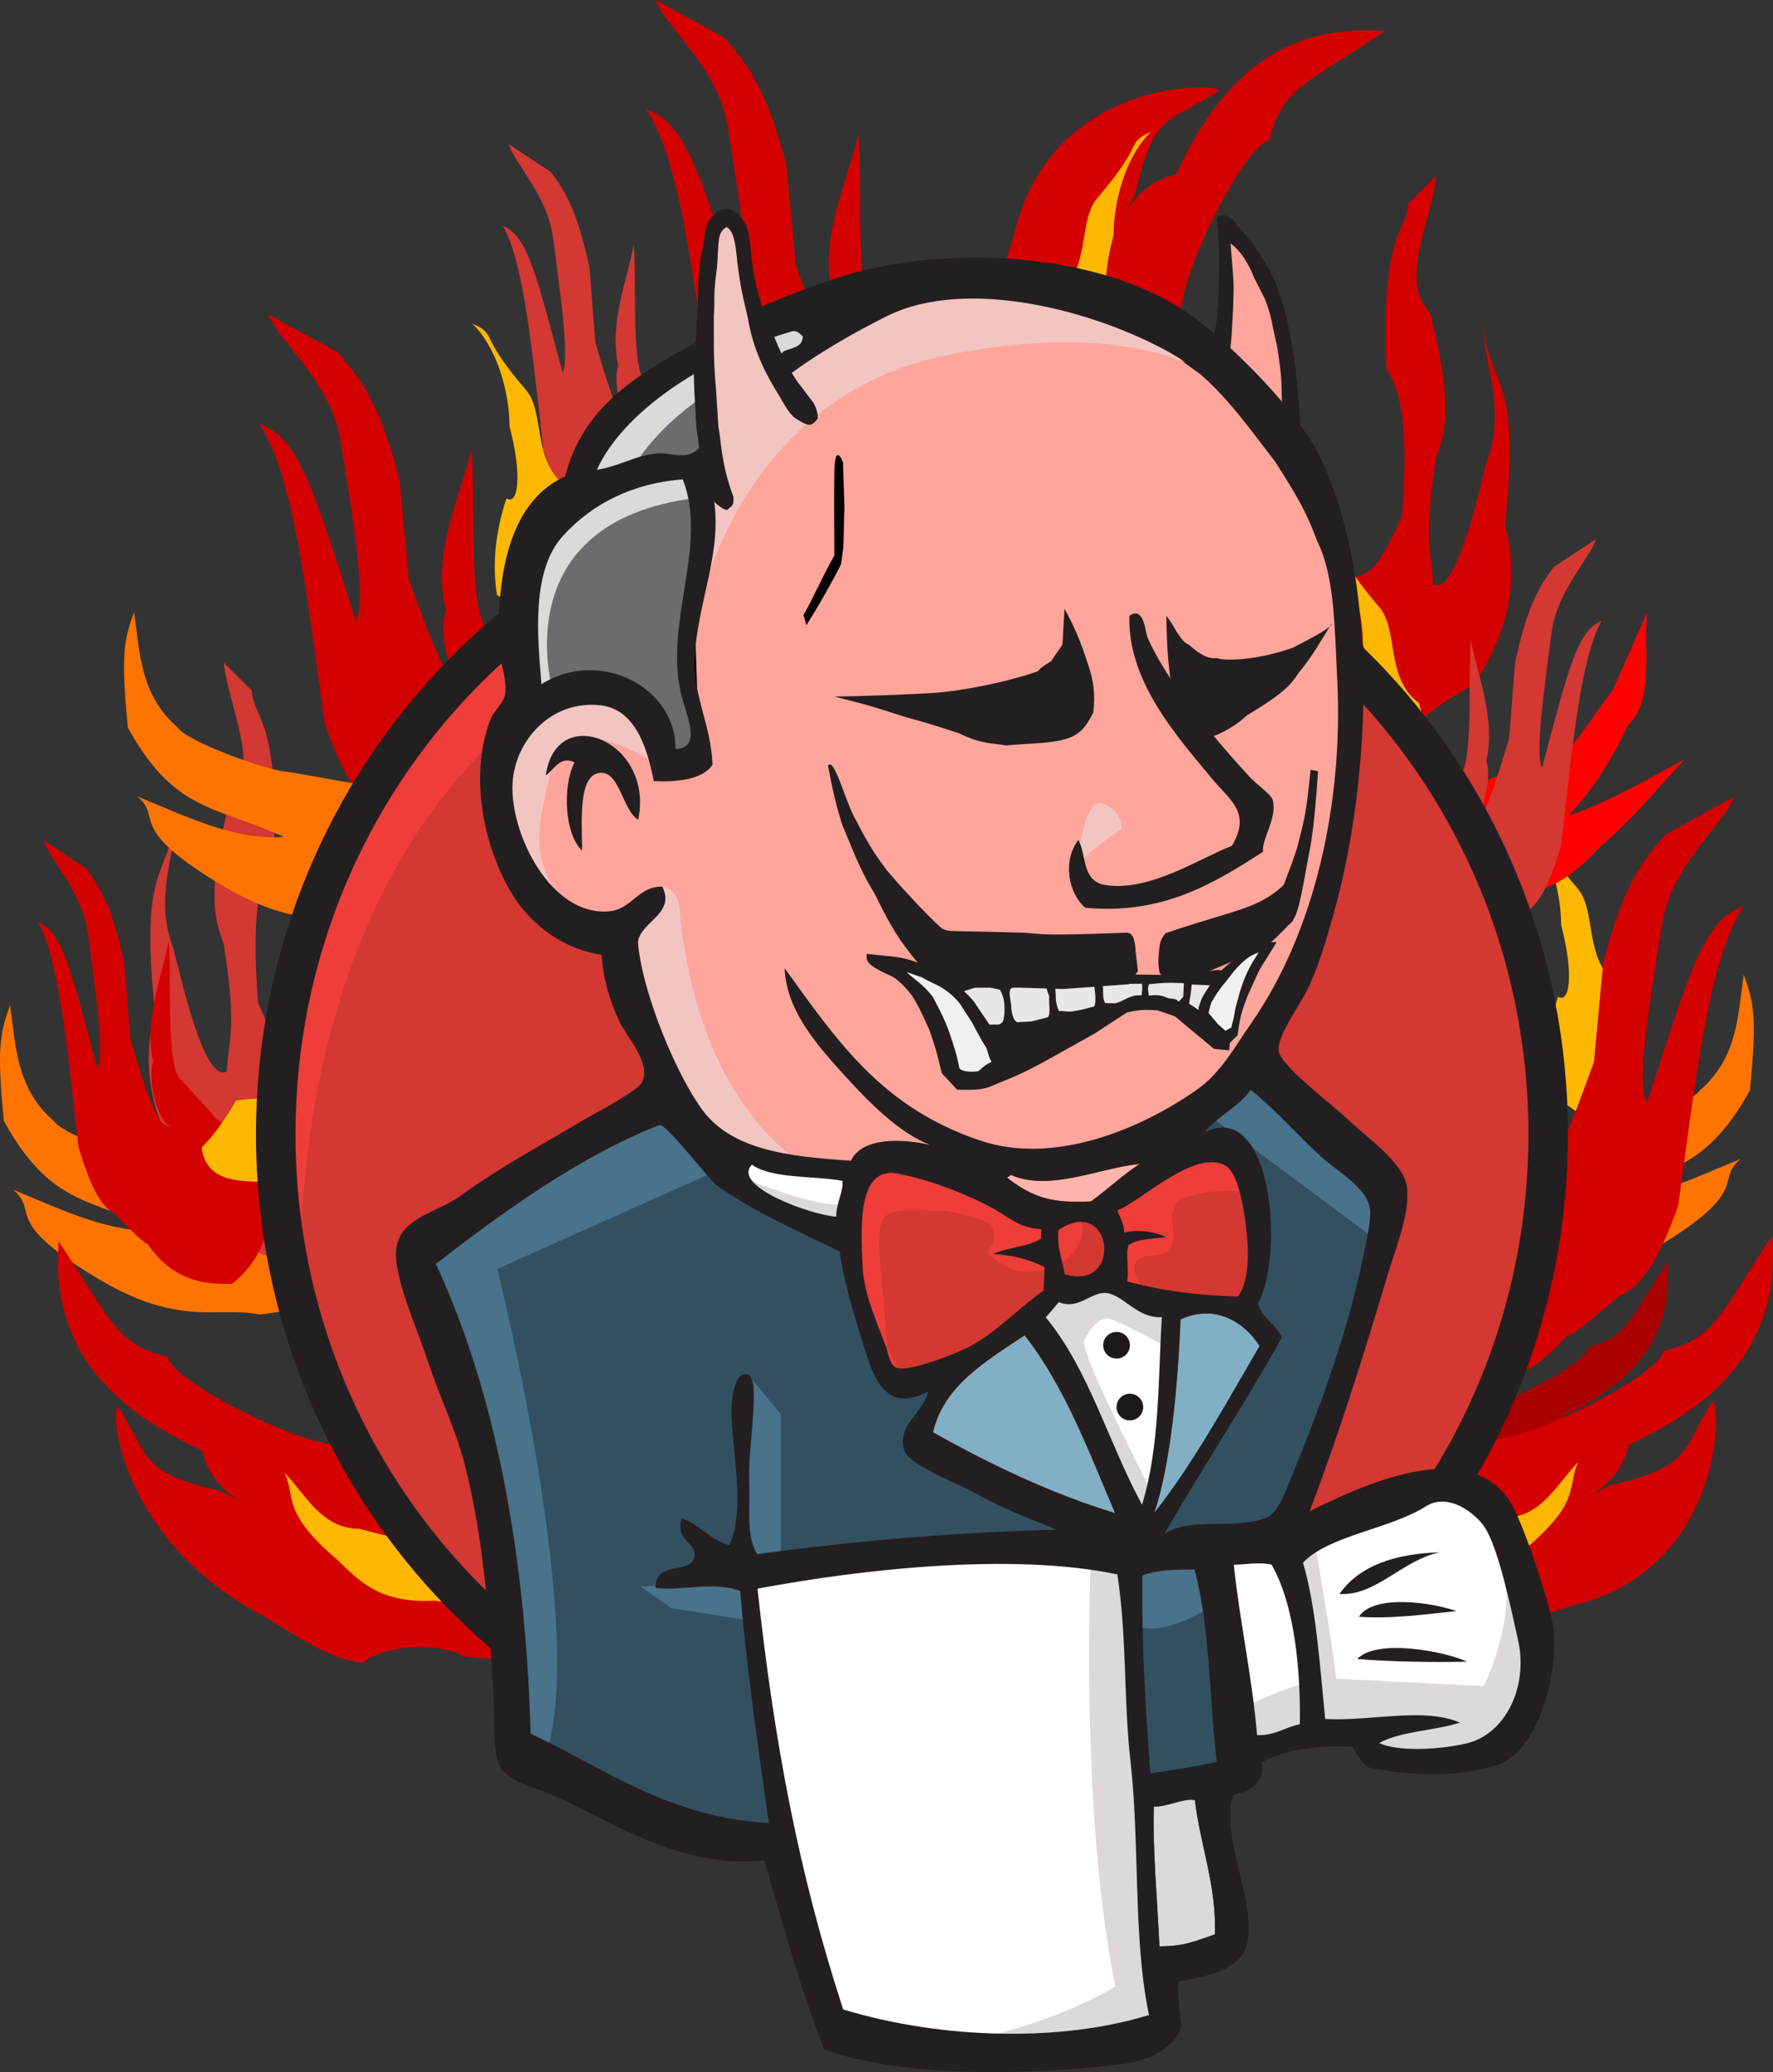 <?xml version="1.0" encoding="UTF-8"?>
<!DOCTYPE svg PUBLIC "-//W3C//DTD SVG 1.1//EN" "https://www.w3.org/Graphics/SVG/1.1/DTD/svg11.dt">
<svg version="1.1" xmlns="http://www.w3.org/2000/svg" xmlns:xlink="http://www.w3.org/1999/xlink" x="0" y="0" width="304.793" height="356.129" viewBox="0, 0, 304.793, 356.129">
  <rect x="0" y="0" width="304.793" height="356.129" fill="#333333" stroke="none"/>
  <g id="fire">
    <path d="M267.834,171.3 C269.804,172.558 270.625,167.558 268.371,158.959 C268.343,152.538 265.937,145.021 261.932,141.252 C266.444,143.302 262.678,142.745 271.054,152.52 C274.597,156.379 272.142,164.944 278.029,169.154 C280.618,179.425 280.375,181.2 280.175,183.104 C280.063,188.073 279.969,193.055 274.273,193.836 C272.305,191.868 269.623,189.901 266.224,187.933 C265.421,183.059 265.778,177.604 267.834,171.3 z" fill="#FFB801" id="path4141-5-0"/>
    <path d="M220.348,224.939 L210.69,209.379 L220.885,198.648 L234.835,195.965 L250.396,198.111 C251.016,199.351 269.996,195.366 274.005,194.892 C277.631,194.463 290.668,189.749 292.248,187.38 C298.728,181.756 298.754,174.519 299.76,167.527 C301.642,172.569 301.977,175.332 300.833,187.38 C292.784,201.867 286.115,200.679 274.005,206.16 C282.411,206.818 290.817,202.632 299.223,199.184 C294.591,203.11 301.544,204.463 284.199,214.745 C270.412,222.809 264.035,219.17 256.835,220.647 C239.295,218.39 238.93,213.987 231.616,210.452 L225.714,218.501 L233.762,228.159 z" fill="#FF7401" id="path4119"/>
    <path d="M278.297,222.793 C273.046,227.329 270.135,229.525 269.176,229.769 C262.171,237.997 253.987,239.156 245.567,238.89 C234.316,231.378 236.309,223.866 232.689,216.354 C237.731,211.526 230.13,211.966 250.396,200.794 C252.909,197.687 250.396,200.794 259.517,192.209 C264.307,189.759 262.352,168.912 263.273,160.015 C264.905,167.717 270.338,178.124 267.566,187.917 C269.593,192.159 265.489,204.358 261.664,202.404 C265.789,204.229 268.448,197.895 274.005,182.551 L275.614,165.381 C279.191,151.497 282.768,147.501 286.346,143.382 L298.15,136.943 C296.544,141.419 287.379,148.667 285.809,158.406 C283.477,172.613 281.258,186.52 283.126,189.526 C290.503,166.835 292.884,158.051 299.76,155.723 C293.876,164.392 291.598,184.727 288.492,207.233 C284.709,218.034 281.428,221.513 278.297,222.793 z" fill="#D40000" id="path4121"/>
    <path d="M236.418,269.246 C241.441,270.427 248.783,270.034 248.783,270.034 C248.783,270.034 248.452,267.271 262.694,263.342 C280.383,258.462 280.412,238.628 279.31,237.754 C275.318,243.765 277.088,245.949 266.558,248.383 L261.535,251.139 L261.535,251.139 C265.353,249.314 268.07,247.135 268.877,243.266 C280.301,237.92 287.696,230.235 286.652,216.891 C280.212,226.692 279.568,229.965 273.127,231.456 C272.645,234.897 252.486,244.805 250.715,242.085 C249.282,239.884 227.916,246.021 224.439,246.415 C220.961,246.808 216.324,255.862 216.324,255.862 L219.029,264.129 z" fill="#AA0000" id="path4117-5"/>
    <path d="M234.903,283.736 C241.879,285.346 252.073,284.809 252.073,284.809 C252.073,284.809 251.614,281.043 271.39,275.688 C295.952,269.036 295.992,242.001 294.462,240.811 C288.918,249.004 291.377,251.981 276.755,255.298 L269.78,259.054 L269.78,259.054 C275.082,256.567 278.855,253.598 279.975,248.323 C295.839,241.037 306.107,230.561 304.657,212.373 C295.714,225.732 294.82,230.193 285.877,232.226 C285.207,236.916 257.216,250.421 254.756,246.713 C252.767,243.714 223.099,252.079 218.27,252.615 C213.441,253.152 207.002,265.493 207.002,265.493 L210.758,276.761 z" fill="#D50000" id="path4117"/>
    <path d="M243.42,263.036 C242.162,265.006 249.845,263.144 258.444,260.889 C264.865,260.862 267.553,255.236 271.322,251.231 C269.272,255.744 271.976,257.879 262.2,266.255 C258.433,269.913 254.897,273.744 245.567,273.23 L231.616,275.377 L220.348,268.401 L226.787,261.426 z" fill="#FFB801" id="path4141"/>
    <path d="M221.421,152.503 L227.324,136.406 L240.738,131.577 L248.786,136.943 L261.664,131.577 C266.378,136.677 273.79,122.561 277.224,118.7 L283.126,105.286 C282.534,112.045 284.357,120.415 279.907,124.602 C275.591,133.459 272.627,136.91 269.712,140.162 C276.33,137.945 282.947,134.086 289.565,130.504 C284.736,135.835 279.907,141.547 275.078,145.528 C266.216,155.397 260.229,153.771 254.152,152.503 L235.372,156.259 L222.494,155.186" fill="#FF0101" id="path4143"/>
    <path d="M215.798,132.645 L214.725,116.548 L223.847,108.5 L231.359,99.915 C234.134,97.934 235.622,101.104 241.017,88.647 C241.786,78.022 241.814,68.387 238.334,63.428 C237.291,39.7 241.794,39.966 242.09,34.99 L246.919,30.161 C245.959,38.272 240.437,48.207 245.846,53.77 C249.788,69.166 248.609,74.319 246.919,78.452 C244.568,93.389 246.113,94.688 246.383,100.451 C249.423,101.933 252.464,92.24 255.504,79.525 C258.991,70.434 255.302,63.734 254.968,55.916 C256.244,67.275 261.505,64.02 258.724,90.256 C261.167,99.378 259.5,108.5 253.358,117.621 C237.789,126.405 245.106,126.865 243.7,130.499 L223.31,138.547 z" fill="#D40000" id="path4145"/>
    <path d="M262.104,156.841 C258.869,160.231 257.076,161.873 256.485,162.055 C252.17,168.205 247.129,169.072 241.942,168.873 C235.011,163.258 236.239,157.643 234.009,152.028 C237.115,148.42 232.433,148.748 244.916,140.398 C246.465,138.075 244.916,140.398 250.535,133.981 C253.486,132.149 252.281,116.568 252.849,109.918 C253.854,115.674 257.201,123.453 255.493,130.772 C256.742,133.943 254.214,143.062 251.857,141.601 C254.399,142.965 256.037,138.231 259.459,126.762 L260.451,113.928 C262.654,103.551 264.858,100.564 267.061,97.485 L274.333,92.672 C273.344,96.017 267.698,101.435 266.731,108.714 C265.294,119.334 263.927,129.728 265.078,131.976 C269.622,115.015 271.089,108.449 275.325,106.709 C271.7,113.189 270.297,128.388 268.384,145.21 C266.054,153.284 264.032,155.884 262.104,156.841 z" fill="#D33833" id="path4121-0"/>
    <path d="M233.766,122.992 C235.736,124.25 236.557,119.25 234.302,110.651 C234.275,104.231 231.868,96.713 227.863,92.945 C232.376,94.994 228.61,94.437 236.985,104.213 C240.529,108.071 238.074,116.637 243.96,120.846 C246.549,131.117 246.306,132.892 246.107,134.797 C245.995,139.765 245.901,144.748 240.204,145.528 C238.237,143.561 235.554,141.593 232.156,139.626 C231.352,134.751 231.71,129.296 233.766,122.992 z" fill="#FFB801" id="path4141-5"/>
    <path d="M66.002,139.897 C71.253,144.433 74.165,146.629 75.124,146.873 C82.129,155.101 90.312,156.261 98.733,155.994 C109.984,148.482 107.99,140.971 111.61,133.459 C106.569,128.63 114.169,129.07 93.904,117.898 C91.39,114.791 93.904,117.898 84.782,109.313 C79.992,106.863 81.948,86.016 81.026,77.119 C79.394,84.821 73.962,95.228 76.734,105.021 C74.707,109.263 78.81,121.462 82.636,119.508 C78.51,121.333 75.851,114.999 70.295,99.655 L68.685,82.485 C65.108,68.602 61.531,64.606 57.954,60.486 L46.15,54.047 C47.756,58.523 56.92,65.771 58.491,75.51 C60.823,89.717 63.042,103.624 61.173,106.63 C53.797,83.939 51.416,75.155 44.54,72.827 C50.424,81.496 52.702,101.831 55.808,124.337 C59.59,135.138 62.871,138.617 66.002,139.897 z" fill="#D40000" id="path4121-4"/>
    <path d="M81.145,230.234 C88.914,225.957 90.052,220.354 90.803,214.674 C88.979,210.834 90.388,206.456 80.608,203.943 C75.958,200.757 71.308,201.892 66.657,201.26 L51.097,203.406 C50.477,204.646 31.497,200.66 27.488,200.187 C23.862,199.758 10.825,195.044 9.245,192.675 C2.765,187.051 2.739,179.814 1.733,172.822 C-0.149,177.864 -0.484,180.627 0.66,192.675 C8.708,207.162 15.378,205.973 27.488,211.455 C19.082,212.112 10.676,207.927 2.27,204.479 C6.902,208.405 -0.051,209.758 17.293,220.04 C31.081,228.104 37.458,224.465 44.658,225.942 C62.198,223.685 62.562,219.282 69.877,215.747 C75.773,217.644 77.021,220.471 75.779,223.795 L67.73,233.454 z" fill="#FF7401" id="path4119-0"/>
    <path d="M79.836,284.723 C72.861,281.035 62.666,284.452 62.666,285.797 C56.401,285.315 51.181,281.111 43.35,276.675 C21.21,264.131 18.748,242.988 20.278,241.798 C25.821,249.991 23.363,252.968 37.984,256.286 L44.96,260.041 L44.96,260.041 C39.658,257.555 35.885,254.585 34.765,249.31 C18.901,242.024 8.633,231.548 10.083,213.36 C19.026,226.719 19.92,231.18 28.863,233.213 C29.533,237.903 57.524,251.409 59.983,247.701 C61.973,244.701 91.641,253.066 96.47,253.603 C101.299,254.139 107.738,266.48 107.738,266.48 L103.982,277.748 C95.933,286.755 87.885,285.428 79.836,284.723 z" fill="#D50000" id="path4117-1"/>
    <path d="M69.577,216.354 L70.65,200.258 L61.528,192.209 L54.017,183.624 C51.241,181.644 49.753,184.814 44.358,172.356 C43.589,161.732 43.562,152.097 47.041,147.138 C48.085,123.409 43.581,123.675 43.285,118.7 L38.456,113.871 C39.416,121.981 44.938,131.916 39.529,137.479 C35.587,152.875 36.767,158.029 38.456,162.161 C40.808,177.099 39.262,178.397 38.993,184.161 C35.952,185.642 32.912,175.949 29.871,163.235 C26.384,154.143 30.073,147.443 30.408,139.626 C29.132,150.985 23.87,147.73 26.652,173.966 C24.209,183.087 25.876,192.209 32.017,201.331 C47.587,210.114 40.269,210.575 41.676,214.208 L62.065,222.257 z" fill="#D33833" id="path4145-8"/>
    <path d="M132.521,85.85 C137.771,90.386 140.683,92.582 141.642,92.826 C148.647,101.054 156.83,102.214 165.251,101.947 C176.502,94.435 174.509,86.923 178.128,79.412 C173.087,74.583 180.687,75.023 160.422,63.851 C157.908,60.744 160.422,63.851 151.3,55.266 C146.511,52.816 148.466,31.969 147.544,23.072 C145.912,30.774 140.48,41.181 143.252,50.974 C141.225,55.216 145.328,67.415 149.154,65.461 C145.028,67.286 142.369,60.952 136.813,45.608 L135.203,28.438 C131.626,14.554 128.049,10.558 124.472,6.439 L112.668,-0 C114.274,4.476 123.439,11.724 125.009,21.463 C127.341,35.67 129.56,49.577 127.691,52.583 C120.315,29.892 117.934,21.108 111.058,18.78 C116.942,27.449 119.22,47.784 122.326,70.29 C126.108,81.091 129.39,84.57 132.521,85.85 z" fill="#D40000" id="path4121-5"/>
    <path d="M166.729,75.09 C165.119,68.114 165.656,57.92 165.656,57.92 C165.656,57.92 169.422,58.379 174.778,38.603 C181.429,14.041 208.464,14.001 209.654,15.531 C201.462,21.075 198.484,18.616 195.167,33.238 L191.411,40.213 L191.411,40.213 C193.898,34.911 196.868,31.138 202.142,30.018 C209.428,14.154 219.904,3.887 238.092,5.336 C224.734,14.279 220.272,15.173 218.239,24.116 C213.549,24.786 200.044,52.777 203.752,55.237 C206.752,57.226 198.386,86.894 197.85,91.723 C197.313,96.552 184.972,102.991 184.972,102.991 L173.704,99.235 z" fill="#D50000" id="path4117-0"/>
    <path d="M191.968,52.702 C189.998,53.96 189.177,48.96 191.431,40.361 C191.459,33.941 193.865,26.424 197.87,22.655 C193.357,24.704 197.124,24.147 188.748,33.923 C185.204,37.781 187.66,46.347 181.773,50.556 C179.184,60.827 179.427,62.602 179.627,64.507 C179.739,69.476 179.833,74.458 185.529,75.238 C187.496,73.271 190.179,71.303 193.577,69.336 C194.381,64.461 194.024,59.007 191.968,52.702 z" fill="#FFB801" id="path4141-5-13"/>
    <path d="M102.464,162.625 L112.122,147.065 L101.928,136.334 L87.977,133.651 L72.416,135.797 C71.796,137.037 52.816,133.051 48.808,132.578 C45.181,132.149 32.144,127.435 30.564,125.066 C24.084,119.442 24.059,112.205 23.053,105.213 C21.17,110.255 20.835,113.018 21.979,125.066 C30.028,139.553 36.698,138.364 48.808,143.846 C40.401,144.503 31.995,140.318 23.589,136.87 C28.221,140.796 21.268,142.149 38.613,152.431 C52.4,160.495 58.777,156.856 65.978,158.333 C83.517,156.076 83.882,151.673 91.196,148.138 L97.098,156.187 L89.05,165.845 z" fill="#FF7401" id="path4119-9"/>
    <path d="M19.748,208.607 C22.983,211.997 24.776,213.638 25.367,213.821 C29.682,219.971 34.723,220.838 39.91,220.639 C46.841,215.024 45.613,209.409 47.843,203.794 C44.737,200.185 49.419,200.514 36.935,192.164 C35.387,189.841 36.935,192.164 31.317,185.747 C28.366,183.915 29.571,168.333 29.003,161.683 C27.998,167.44 24.651,175.219 26.359,182.538 C25.11,185.709 27.638,194.827 29.994,193.367 C27.453,194.731 25.815,189.997 22.392,178.528 L21.401,165.694 C19.197,155.317 16.994,152.33 14.79,149.251 L7.519,144.438 C8.508,147.783 14.154,153.201 15.121,160.48 C16.557,171.1 17.924,181.494 16.774,183.741 C12.23,166.781 10.763,160.215 6.527,158.475 C10.152,164.955 11.555,180.154 13.468,196.976 C15.798,205.049 17.82,207.65 19.748,208.607 z" fill="#D40000" id="path4121-0-0"/>
    <path d="M57.206,190.797 C55.948,192.767 60.948,193.588 69.547,191.333 C75.967,191.306 83.485,188.9 87.253,184.895 C85.204,189.407 85.761,185.641 75.986,194.016 C72.127,197.56 63.561,195.105 59.352,200.992 C49.081,203.581 47.306,203.338 45.401,203.138 C40.433,203.026 35.45,202.932 34.67,197.236 C36.637,195.268 38.605,192.585 40.572,189.187 C45.447,188.384 50.902,188.741 57.206,190.797 z" fill="#FFB801" id="path4141-5-1"/>
    <path d="M99.696,88.953 C102.931,92.343 104.724,93.985 105.315,94.167 C109.63,100.317 114.671,101.184 119.858,100.985 C126.789,95.37 125.561,89.755 127.791,84.14 C124.685,80.532 129.367,80.86 116.884,72.51 C115.335,70.188 116.884,72.51 111.265,66.093 C108.314,64.261 109.519,48.68 108.951,42.03 C107.946,47.786 104.599,55.565 106.307,62.884 C105.058,66.055 107.586,75.174 109.943,73.713 C107.401,75.077 105.763,70.343 102.341,58.874 L101.349,46.04 C99.145,35.663 96.942,32.676 94.738,29.597 L87.467,24.784 C88.456,28.13 94.102,33.547 95.069,40.826 C96.506,51.446 97.873,61.84 96.722,64.088 C92.178,47.127 90.711,40.561 86.475,38.821 C90.1,45.301 91.503,60.5 93.416,77.323 C95.746,85.396 97.768,87.996 99.696,88.953 z" fill="#D33833" id="path4121-0-01"/>
    <path d="M87.062,85.65 C89.032,86.908 89.853,81.908 87.599,73.309 C87.571,66.889 85.165,59.371 81.16,55.602 C85.673,57.652 81.906,57.095 90.282,66.87 C93.826,70.729 91.37,79.294 97.257,83.504 C99.846,93.775 99.603,95.55 99.403,97.454 C99.292,102.423 99.198,107.405 93.501,108.186 C91.534,106.218 88.851,104.251 85.453,102.283 C84.649,97.409 85.007,91.954 87.062,85.65 z" fill="#FFB801" id="path4141-5-0-5"/>
    <path d="M76.817,264.914 C78.075,266.884 70.392,265.022 61.793,262.767 C55.373,262.74 52.685,257.114 48.916,253.109 C50.965,257.622 48.262,259.757 58.037,268.133 C61.805,271.791 65.341,275.622 74.671,275.108 L88.622,277.254 L99.89,270.279 L93.451,263.304 z" fill="#FFB801" id="path4141-8"/>
  </g>
  <g id="Layer2">
    <path d="M266.151,194.537 C266.151,256.323 217.182,306.411 156.776,306.411 C96.37,306.411 47.402,256.323 47.402,194.537 C47.402,132.749 96.37,82.661 156.776,82.661 C217.182,82.661 266.151,132.749 266.151,194.537" fill="#D33833" id="path22-5"/>
    <path d="M51.859,222.244 C51.859,222.244 43.941,105.578 151.441,102.244 L143.942,89.744 L85.609,109.328 L68.942,128.494 L54.359,156.412 L46.025,188.912 L48.525,210.578" fill="#EF3D3A" id="path24-2"/>
    <path d="M81.863,118.218 C62.673,137.853 50.799,164.963 50.799,194.954 L50.799,194.954 C50.799,224.939 62.673,252.053 81.863,271.684 L81.863,271.684 C101.063,291.316 127.522,303.429 156.774,303.429 L156.774,303.429 C186.027,303.429 212.488,291.316 231.686,271.684 L231.686,271.684 C250.874,252.053 262.752,224.939 262.752,194.954 L262.752,194.954 C262.752,164.963 250.874,137.853 231.686,118.218 L231.686,118.218 C212.488,98.591 186.027,86.477 156.774,86.474 L156.774,86.474 C127.522,86.477 101.063,98.591 81.863,118.218 L81.863,118.218 z M77.006,276.433 C56.611,255.576 44.003,226.751 44.003,194.954 L44.003,194.954 C44.003,163.153 56.611,134.331 77.006,113.472 L77.006,113.472 C97.396,92.609 125.62,79.678 156.774,79.682 L156.774,79.682 C187.928,79.678 216.156,92.609 236.542,113.472 L236.542,113.472 C256.938,134.331 269.548,163.156 269.546,194.954 L269.546,194.954 C269.548,226.751 256.938,255.576 236.542,276.433 L236.542,276.433 C216.156,297.295 187.928,310.224 156.774,310.224 L156.774,310.224 C125.62,310.224 97.396,297.295 77.006,276.433 L77.006,276.433" fill="#231F20" id="path26-2"/>
  </g>
  <g id="ink_ext_XXXXXX">
    <path d="M211.013,40.711 L211.19,53.439 L210.218,59.714 L218.172,68.907 L221.62,71.382 L221.62,65.902 L219.41,52.908 L216.405,45.661 z" fill="#FFA59B" id="path4057"/>
    <path d="M208.45,58.3 C208.813,56.924 209.147,56.006 209.245,53.439 C209.473,52.925 209.593,47.918 209.599,44.512 C209.634,43.197 209.562,41.658 209.157,37.264 C209.884,37.132 210.291,36.519 211.897,37.706 L215.344,41.86 C217.663,45.196 219.613,48.48 220.294,51.583 C220.827,52.964 221.449,55.147 222.68,62.808 C223.521,71.104 223.365,70.767 223.564,73.503 L222.857,76.066 L220.736,74.033 L220.382,69.614 C220.235,65.371 220.491,65.58 219.498,59.272 C218.565,55.537 218.693,54.479 217.377,51.229 L215.609,47.782 C214.177,44.077 212.298,42.299 211.543,41.86 C211.785,44.82 212.067,47.973 212.074,49.285 C212.015,54.179 211.779,55.68 211.72,57.77 L211.367,61.305 z" fill="#231F20" id="path4055"/>
    <g id="g3393">
      <g id="path28">
        <path d="M203.401,195.169 L186.733,197.669 L164.233,200.169 L149.649,200.585 L135.483,200.169 L124.649,196.835 L115.066,186.419 L107.566,165.169 L105.899,160.585 L95.899,157.253 L90.066,147.669 L85.899,133.919 L90.483,121.835 L101.316,118.085 L110.066,122.253 L114.233,131.419 L119.233,130.585 L120.899,128.503 L119.233,118.919 L118.816,106.835 L121.316,90.169 L121.218,80.649 L128.816,68.503 L142.149,58.919 L165.483,48.919 L191.316,52.669 L213.816,68.919 L224.233,85.585 L230.9,97.669 L232.566,127.669 L227.566,153.503 L218.4,176.419 L209.65,188.503" fill="#FFA59B"/>
        <path d="M203.401,195.169 L186.733,197.669 L164.233,200.169 L149.649,200.585 L135.483,200.169 L124.649,196.835 L115.066,186.419 L107.566,165.169 L105.899,160.585 L95.899,157.253 L90.066,147.669 L85.899,133.919 L90.483,121.835 L101.316,118.085 L110.066,122.253 L114.233,131.419 L119.233,130.585 L120.899,128.503 L119.233,118.919 L118.816,106.835 L121.316,90.169 L121.218,80.649 L128.816,68.503 L142.149,58.919 L165.483,48.919 L191.316,52.669 L213.816,68.919 L224.233,85.585 L230.9,97.669 L232.566,127.669 L227.566,153.503 L218.4,176.419 L209.65,188.503" fill-opacity="0" stroke="#000000" stroke-width="1.25"/>
      </g>
      <path d="M189.234,267.251 L129.649,269.751 L129.649,279.751 L134.649,314.751 L132.149,317.669 L90.483,303.501 L87.566,298.501 L83.399,251.419 L73.817,223.085 L71.733,216.419 L105.066,193.503 L115.483,189.335 L124.649,200.585 L132.566,207.669 L141.733,210.585 L145.899,211.835 L150.899,233.502 L154.649,238.085 L164.233,234.752 L157.566,247.669 L193.816,264.751 L189.234,267.251" fill="#335061" id="path30"/>
      <path d="M90.483,121.835 L101.316,118.085 L110.066,122.253 L114.233,131.419 L119.233,130.585 L120.483,125.585 L117.983,116.003 L120.483,93.085 L118.399,80.585 L125.899,71.835 L142.149,58.919 L137.566,52.669 L114.649,63.919 L105.066,71.419 L99.649,83.085 L91.316,94.335 L88.816,107.669 L90.483,121.835" fill="#6D6B6D" id="path32"/>
      <path d="M107.566,82.669 C107.566,82.669 113.816,67.253 138.816,59.753 C163.816,52.253 140.066,54.335 140.066,54.335 L112.983,64.753 L102.566,75.169 L97.983,83.503 L107.566,82.669" fill="#DCD9D8" id="path34"/>
      <path d="M95.066,118.919 C95.066,118.919 86.316,89.751 119.649,85.585 L118.399,80.585 L95.483,86.003 L88.816,107.669 L90.483,121.835 L95.066,118.919" fill="#DCD9D8" id="path36"/>
      <path d="M108.399,157.669 L113.855,152.383 C113.855,152.383 116.317,152.669 116.733,155.585 C117.149,158.503 118.399,184.753 136.316,198.92 C137.95,200.213 122.983,196.835 122.983,196.835 L109.649,176.003" fill="#F2C5C1" id="path38"/>
      <path d="M185.069,149.753 C185.069,149.753 186.04,137.123 189.441,138.094 C192.842,139.065 192.842,142.467 192.842,142.467 C192.842,142.467 184.582,147.81 185.069,149.753" fill="#F2C5C1" id="path40"/>
      <path d="M112.566,131.003 C112.566,131.003 96.732,121.419 95.066,130.587 C93.399,139.753 89.648,146.42 97.566,156.003 L92.149,154.337 L87.149,141.42 L85.483,128.92 L95.066,118.919 L105.899,119.753 L112.149,124.753 L112.566,131.003" fill="#F2C5C1" id="path46"/>
      <path d="M120.066,104.753 C120.066,104.753 127.149,68.086 162.983,61.003 C192.485,55.171 207.982,62.253 213.816,68.919 C213.816,68.919 187.566,37.67 162.566,47.253 C137.566,56.836 119.233,74.336 119.649,85.585 C120.359,104.745 120.066,104.753 120.066,104.753" fill="#F2C5C1" id="path48"/>
      <path d="M124.649,200.585 L85.483,218.085 C85.483,218.085 101.733,282.669 93.399,302.669 L87.566,300.587 L87.149,276.003 L76.317,229.337 L71.733,216.419 L112.566,188.92 L124.649,200.585" fill="#49728B" id="path54"/>
      <path d="M128.677,236.307 L134.233,243.087 L134.233,268.086 L127.566,268.086 C127.566,268.086 126.733,250.587 126.733,248.503 C126.733,246.419 127.566,238.919 127.566,238.919" fill="#49728B" id="path56"/>
      <path d="M128.816,271.837 L110.066,272.669 L115.483,276.419 L128.816,278.503" fill="#49728B" id="path58"/>
      <path d="M192.984,267.669 L208.4,267.253 L212.15,305.586 L196.316,307.669 L192.984,267.669" fill="#335061" id="path60"/>
      <path d="M197.15,267.669 L220.484,266.419 C220.484,266.419 230.066,242.253 230.066,241.003 C230.066,239.753 238.4,206.003 238.4,206.003 L219.65,186.42 L215.9,183.087 L205.9,193.087 L205.9,231.837 L197.15,267.669" fill="#335061" id="path62"/>
      <path d="M207.566,264.753 L192.984,267.669 L195.066,279.337 C200.482,281.837 209.65,275.169 209.65,275.169" fill="#49728B" id="path64"/>
      <path d="M207.984,191.836 L237.15,213.503 L237.984,203.503 L215.9,183.086 L207.984,191.836" fill="#49728B" id="path66"/>
      <path d="M143.276,349.756 L134.649,314.751 L130.359,288.923 L129.649,269.751 L168.693,267.673 L192.984,267.669 L190.775,311.423 L194.525,345.173 L194.109,351.423 L162.443,353.923 L143.276,349.756" fill="#FFFFFF" id="path68"/>
      <path d="M187.566,267.253 C187.566,267.253 185.484,310.587 191.734,341.419 C191.734,341.419 179.234,349.337 160.899,351.419 L195.9,350.169 L200.066,347.669 L195.066,279.337 L193.816,264.751" fill="#DCD9D8" id="path70"/>
      <path d="M212.86,302.257 L229.11,297.673 L259.942,296.007 L264.526,281.84 L256.192,257.257 L246.61,256.007 L233.276,260.173 L220.484,266.419 L213.692,265.173 L208.4,267.253" fill="#FFFFFF" id="path72"/>
      <path d="M212.566,293.919 C212.566,293.919 223.398,288.92 225.066,289.337 L220.484,266.419 L225.9,264.337 C225.9,264.337 229.65,286.003 229.65,288.503 C229.65,288.503 252.982,289.753 255.066,289.753 C255.066,289.753 260.066,280.169 258.816,270.169 L263.4,283.503 L263.816,291.003 L257.15,301.003 L249.65,302.669 L237.15,302.253 L232.984,296.837 L218.4,298.919 L213.816,300.587" fill="#DCD9D8" id="path74"/>
      <path d="M196.192,264.34 L187.026,241.007 L177.442,227.257 C177.442,227.257 179.525,221.423 182.442,221.423 C185.36,221.423 192.026,221.423 192.026,221.423 L201.192,224.757 L200.36,240.173 L196.192,264.34" fill="#FFFFFF" id="path76"/>
      <path d="M197.984,256.419 C197.984,256.419 186.316,233.92 186.316,230.587 C186.316,230.587 188.398,225.587 191.316,226.837 C194.234,228.087 200.484,231.419 200.484,231.419 L200.484,223.503 L186.316,220.585 L176.734,221.835 L192.984,260.169 L196.316,260.586" fill="#DCD9D8" id="path78"/>
      <path d="M147.026,201.424 L135.483,200.169 L124.649,196.835 L124.649,200.585 L129.943,206.423 L146.609,213.923" fill="#FFFFFF" id="path80"/>
      <path d="M128.401,202.673 C128.401,202.673 141.318,208.09 145.485,206.84 L145.899,211.835 L134.235,209.34 L127.151,204.34 L128.401,202.673" fill="#DCD9D8" id="path82"/>
      <path d="M212.815,222.842 C205.745,222.634 199.357,221.794 193.765,220.217 C194.145,217.924 193.434,215.674 194.005,214.023 C195.564,212.9 198.176,212.918 200.532,212.654 C198.495,211.653 195.632,211.257 193.281,211.835 C193.226,210.244 192.512,209.258 192.08,208.013 C196.055,206.594 205.439,197.293 210.717,200.373 C213.232,201.838 214.301,210.205 214.496,214.274 C214.659,217.649 214.19,221.054 212.815,222.842" fill="#D33833" id="path84"/>
      <path d="M212.815,222.842 C205.745,222.634 199.357,221.794 193.765,220.217 C194.145,217.924 193.434,215.674 194.005,214.023 C195.564,212.9 198.176,212.918 200.532,212.654 C198.495,211.653 195.632,211.257 193.281,211.835 C193.226,210.244 192.512,209.258 192.08,208.013 C196.055,206.594 205.439,197.293 210.717,200.373 C213.232,201.838 214.301,210.205 214.496,214.274 C214.659,217.649 214.19,221.054 212.815,222.842 z" fill-opacity="0" stroke="#D33833" stroke-width="2.5" id="path86"/>
      <path d="M179.006,211.284 C178.987,211.819 178.965,212.358 178.944,212.898 C176.736,214.348 173.172,214.33 170.75,215.549 C174.321,215.705 177.132,216.565 179.565,217.778 C179.511,219.125 179.46,220.471 179.407,221.819 C175.361,224.589 171.665,228.714 166.901,231.312 C164.648,232.54 156.743,235.701 154.347,235.143 C152.991,234.828 152.868,233.145 152.327,231.559 C151.172,228.163 148.513,222.757 148.281,217.644 C147.986,211.187 147.334,200.364 154.293,201.694 C159.907,202.765 166.437,205.352 170.784,207.727 C173.44,209.179 174.976,210.974 179.006,211.284" fill="#D33833" id="path88"/>
      <path d="M179.006,211.284 C178.987,211.819 178.965,212.358 178.944,212.898 C176.736,214.348 173.172,214.33 170.75,215.549 C174.321,215.705 177.132,216.565 179.565,217.778 C179.511,219.125 179.46,220.471 179.407,221.819 C175.361,224.589 171.665,228.714 166.901,231.312 C164.648,232.54 156.743,235.701 154.347,235.143 C152.991,234.828 152.868,233.145 152.327,231.559 C151.172,228.163 148.513,222.757 148.281,217.644 C147.986,211.187 147.334,200.364 154.293,201.694 C159.907,202.765 166.437,205.352 170.784,207.727 C173.44,209.179 174.976,210.974 179.006,211.284 z" fill-opacity="0" stroke="#D33833" stroke-width="2.5" id="path90"/>
      <path d="M183.025,218.989 C182.407,215.471 181.694,214.468 181.97,211.399 C191.351,205.144 193.112,222.143 183.025,218.989" fill="#D33833" id="path92"/>
      <path d="M183.025,218.989 C182.407,215.471 181.694,214.468 181.97,211.399 C191.351,205.144 193.112,222.143 183.025,218.989 z" fill-opacity="0" stroke="#D33833" stroke-width="2.5" id="path94"/>
      <path d="M196.608,221.84 C196.608,221.84 193.691,217.673 195.775,216.423 C197.858,215.173 199.942,216.424 201.192,214.34 C202.442,212.257 201.192,211.007 201.608,208.507 C202.025,206.007 204.11,205.589 206.192,205.173 C208.275,204.757 214.11,203.923 214.942,206.007 L212.442,198.507 L207.442,196.84 L191.608,206.007 L190.775,210.59 L190.775,219.757" fill="#EF3D3A" id="path96"/>
      <path d="M152.859,235.59 C152.358,229.088 151.829,222.594 151.239,216.098 C150.357,206.398 153.569,208.09 161.977,208.09 C163.262,208.09 169.885,209.622 170.359,210.59 C172.631,215.232 166.559,214.2 172.976,217.7 C178.394,220.654 187.964,215.906 185.775,209.34 C184.55,207.88 179.392,208.885 177.544,207.926 C174.289,206.239 171.034,204.551 167.778,202.864 C163.637,200.715 154.065,197.583 149.649,200.585 C138.461,208.194 150.355,227.205 154.347,235.143" fill="#EF3D3A" id="path98"/>
      <path d="M217.125,146.403 C208.977,151.636 199.892,157.328 186.542,156.008 C183.69,153.528 182.602,148.009 185.374,144.364 C186.816,146.844 185.91,151.405 189.93,152.091 C197.505,153.388 206.321,147.458 211.77,145.385 C215.148,139.689 211.479,137.594 208.435,133.928 C202.203,126.416 193.845,117.106 194.148,105.861 C196.667,104.035 196.885,108.649 197.246,109.489 C200.5,117.104 208.688,126.843 214.665,133.36 C216.132,134.965 218.548,136.505 218.817,137.566 C219.592,140.653 216.801,144.35 217.125,146.403" fill="#231F20" id="path106"/>
      <path d="M109.714,140.893 C107.16,139.435 106.553,133.015 103.555,132.833 C99.27,132.573 100.051,141.161 100.068,146.184 C97.119,143.507 96.6,135.263 98.767,131.029 C96.298,129.816 95.195,132.367 93.826,133.265 C95.586,120.478 112.532,127.334 109.714,140.893" fill="#231F20" id="path108"/>
      <path d="M216.532,231.346 C210.772,241.211 205.261,251.344 198.427,260.046 C201.292,251.622 202.519,237.522 202.951,226.774 C208.945,223.969 214.077,227.405 216.532,231.346" fill="#81B0C4" id="path116"/>
      <path d="M247.527,266.803 C241.079,268.094 236.547,274.361 230.256,273.959 C233.714,269.085 239.772,267.03 247.527,266.803" fill="#231F20" id="path118"/>
      <path d="M250.372,276.895 C245.116,277.45 238.942,278.301 233.611,277.863 C236.135,274.008 245.859,275.338 250.372,276.895" fill="#231F20" id="path120"/>
      <path d="M252.193,285.596 C246.286,285.724 238.943,285.607 233.329,285.135 C236.65,281.568 248.362,283.812 252.193,285.596" fill="#231F20" id="path122"/>
      <path d="M205.417,309.408 C206.265,316.827 209.206,324.344 208.837,332.469 C205.571,333.57 203.695,334.534 199.318,334.528 C199.01,327.623 198.086,317.066 198.362,310.484 C200.515,310.627 203.688,308.946 205.417,309.408" fill="#DCD9D8" id="path124"/>
      <path d="M195.894,200.068 C192.927,202.004 190.401,204.421 187.552,206.489 C181.235,206.801 177.787,206.051 173.146,202.424 C173.222,202.133 173.689,202.263 173.706,201.905 C180.469,204.919 189.065,200.678 195.894,200.068" fill="#FFB5AC" id="path126"/>
      <path d="M160.393,246.165 C162.251,238.114 169.531,233.944 176.142,229.51 C182.966,238.171 187.116,249.308 191.686,260.055 C180.889,256.8 169.856,251.519 160.393,246.165" fill="#81B0C4" id="path128"/>
      <path d="M198.362,310.484 C198.086,317.066 199.01,327.623 199.319,334.528 C203.695,334.534 205.571,333.57 208.837,332.469 C209.206,324.344 206.265,316.827 205.417,309.408 C203.689,308.946 200.515,310.626 198.362,310.484 z M130.22,273.048 C133.105,299.577 137.285,321.878 144.951,345.369 C161.965,350.535 182.476,350.985 197.515,346.324 C194.754,333.065 195.96,316.923 194.346,302.774 C193.13,292.139 193.75,281.439 192.082,270.589 C173.86,266.798 148.103,269.703 130.22,273.048 z M196.391,270.755 C196.237,282.149 196.901,293.388 197.771,304.796 C202.146,304.139 205.115,303.7 209.18,302.809 C207.86,291.827 208.022,279.469 205.334,269.754 C202.226,269.784 199.49,269.718 196.391,270.755 z M218.585,268.919 C216.509,268.443 214.091,268.901 212.107,268.939 C213.04,278.227 215.302,288.475 216.099,298.224 C219.22,298.321 220.887,296.849 223.455,296.354 C223.592,287.797 222.707,276.007 218.585,268.919 z M252.19,299.623 C258.696,298.043 262.787,290.074 260.967,281.89 C259.746,276.39 257.571,266.034 255.244,262.515 C253.524,259.913 248.86,256.505 245.136,258.89 C239.079,262.769 228.407,263.895 223.99,268.59 C226.205,275.965 226.892,286.095 227.806,295.44 C235.374,295.912 244.685,293.358 250.979,296.068 C246.585,297.491 240.884,297.503 237.087,299.577 C240.19,301.075 247.454,300.772 252.19,299.623 z M191.686,260.055 C187.116,249.308 182.966,238.171 176.142,229.51 C169.531,233.944 162.251,238.114 160.393,246.165 C169.856,251.519 180.889,256.8 191.686,260.055 z M202.951,226.774 C202.519,237.523 201.292,251.622 198.427,260.046 C205.261,251.344 210.772,241.212 216.532,231.346 C214.077,227.405 208.945,223.969 202.951,226.774 z M190.181,222.236 C187.592,221.958 185.395,225.213 182.029,223.805 C181.257,224.658 180.556,225.581 179.77,226.414 C187.205,235.374 190.584,248.087 196.326,258.616 C199.407,248.501 199.052,237.42 199.731,226.38 C195.497,226.649 193.149,222.551 190.181,222.236 z M181.97,211.399 C181.694,214.468 182.407,215.471 183.025,218.989 C193.112,222.143 191.351,205.144 181.97,211.399 z M170.784,207.727 C166.437,205.352 159.907,202.765 154.293,201.694 C147.334,200.363 147.986,211.187 148.281,217.644 C148.513,222.757 151.172,228.163 152.327,231.559 C152.869,233.145 152.991,234.828 154.347,235.143 C156.743,235.701 164.648,232.54 166.901,231.312 C171.665,228.714 175.361,224.589 179.407,221.819 C179.46,220.471 179.511,219.125 179.565,217.778 C177.132,216.565 174.321,215.705 170.75,215.549 C173.172,214.33 176.736,214.348 178.944,212.898 C178.965,212.358 178.987,211.819 179.006,211.284 C174.976,210.974 173.44,209.179 170.784,207.727 z M129.267,200.185 C125.659,203.848 139.385,208.84 143.755,209.109 C143.73,206.792 145.076,204.607 144.805,202.944 C139.614,202.033 132.793,202.634 129.267,200.185 z M173.706,201.905 C173.689,202.263 173.222,202.133 173.146,202.424 C177.787,206.051 181.235,206.801 187.552,206.489 C190.401,204.422 192.927,202.004 195.894,200.068 C189.065,200.678 180.469,204.919 173.706,201.905 z M214.496,214.274 C214.301,210.205 213.232,201.838 210.717,200.373 C205.439,197.292 196.055,206.594 192.08,208.013 C192.512,209.258 193.226,210.244 193.281,211.835 C195.632,211.257 198.495,211.653 200.532,212.654 C198.176,212.918 195.564,212.9 194.005,214.023 C193.434,215.674 194.145,217.924 193.765,220.217 C199.357,221.794 205.745,222.634 212.815,222.842 C214.19,221.054 214.659,217.649 214.496,214.274 z M123.193,203.728 C122.06,202.92 114.397,192.949 113.347,193.363 C99.48,198.831 86.514,208.288 74.927,217.232 C85.974,240.937 90.434,269.979 91.222,297.971 C103.877,303.89 114.993,312.423 132.165,313.314 C130.178,299.254 128.364,286.71 127.236,273.473 C122.921,271.654 116.731,273.555 112.693,272.909 C112.659,268.043 118.86,270.778 119.376,267.505 C119.766,265.03 115.964,264.843 117.202,260.945 C120.359,262.093 122.017,264.628 125.383,265.579 C128.459,258.849 125.34,246.941 125.784,241.316 C125.868,240.26 126.311,235.465 128.677,236.307 C130.77,237.051 128.557,249.059 128.787,254.383 C128.996,259.288 128.194,264.034 130.181,267.113 C146.775,264.854 163.638,263.394 181.592,262.901 C177.642,261.207 172.95,259.603 167.805,256.703 C165.016,255.131 156.225,251.859 155.42,249.21 C154.136,244.989 158.789,242.74 159.585,239.122 C151.208,243.69 149.574,234.743 147.593,228.404 C145.797,222.663 144.775,218.374 144.335,215.063 C137.119,211.623 129.404,208.139 123.193,203.728 z M207.167,194.569 C218.721,188.967 220.804,215.508 216.275,224.058 C216.975,226.608 219.382,227.584 220.365,229.876 C213.917,241.426 206.756,252.208 200.177,263.622 C205.071,260.575 212.061,263.077 217.82,260.797 C219.925,259.964 221.449,255.145 223.042,251.29 C227.426,240.684 232.029,227.313 234.076,217.191 C234.539,214.885 235.799,209.86 235.516,207.808 C235.012,204.133 230.026,201.408 227.49,199.135 C222.817,194.938 219.875,191.244 215.001,187.319 C213.025,190.236 208.784,192.197 207.167,194.569 z M96.77,92.109 C91.265,98.167 92.417,109.517 93.083,117.591 C103.035,111.332 116.243,118.087 116.118,128.734 C120.869,128.608 117.893,122.8 117.034,119.059 C114.225,106.839 121.765,93.563 117.375,82.388 C108.852,83.034 101.85,86.515 96.77,92.109 z M136.162,56.952 C123.699,60.484 107.725,69.54 102.604,80.737 C106.57,80.16 109.323,78.16 113.235,77.913 C114.713,77.817 116.65,78.533 118.35,78.11 C121.736,77.27 124.594,69.678 127.148,66.853 C129.639,64.094 132.632,62.915 134.68,60.4 C135.996,59.765 137.942,59.809 138.017,57.833 C137.446,57.223 136.846,56.758 136.162,56.952 z M201.306,60.716 C188.37,53.417 166.208,47.485 152.448,54.345 C141.344,59.882 126.335,69.042 121.218,80.649 C125.998,91.85 119.802,102.114 119.407,113.487 C119.197,119.538 122.256,124.82 122.49,131.408 C120.854,134.107 115.857,134.439 112.397,134.254 C111.233,128.426 109.194,121.877 103.193,121.219 C94.702,120.29 88.494,127.318 88.108,134.661 C87.651,143.298 94.741,157.611 104.79,156.618 C108.672,156.234 109.625,152.343 113.855,152.383 C116.147,156.956 110.319,158.393 109.719,161.664 C109.563,162.509 110.203,165.812 110.575,167.36 C112.4,174.902 116.469,184.661 120.474,190.403 C125.557,197.685 135.543,198.783 146.287,199.497 C148.205,195.363 155.274,195.703 159.88,196.784 C154.36,194.598 149.228,189.298 144.975,184.607 C140.09,179.224 135.142,173.45 134.892,166.415 C144.123,179.223 151.75,190.408 168.538,196.042 C181.24,200.301 196.075,194.089 205.835,187.235 C209.885,184.387 212.302,179.867 215.181,175.729 C225.952,160.235 230.979,138.12 229.874,116.685 C229.419,107.845 229.439,99.035 226.472,93.088 C224.565,87.936 223.039,85.347 219.185,79.319 C213.957,72.573 208.736,64.908 201.306,60.716 z M225.142,259.733 C235.251,254.708 254.139,246.207 260.476,259.751 C262.815,264.744 265.559,273.184 266.77,278.338 C268.481,285.609 264.915,300.892 257.441,303.332 C250.84,305.486 243.137,305.355 235.186,303.758 C234.25,302.979 233.207,301.622 232.479,300.207 C226.801,299.986 221.485,300.511 217,302.845 C217.425,307.044 214.585,307.718 211.922,308.583 C209.949,316.409 215.871,326.629 214.454,333.765 C213.442,338.849 207.187,339.635 202.59,340.587 C202.44,343.412 202.791,345.77 203.105,348.16 C202.054,352.034 197.339,354.239 192.871,354.779 C178.172,356.546 155.854,357.34 141.716,352.256 C137.771,342.579 134.663,330.809 131.377,319.759 C117.588,321.232 106.435,313.809 95.922,308.946 C92.282,307.259 87.246,306.329 85.886,303.432 C84.568,300.626 85.107,295.25 84.78,290.172 C83.948,277.2 83.235,264.689 79.809,251.408 C78.271,245.448 75.591,240.189 73.721,234.446 C71.992,229.124 68.972,222.547 68.184,217.239 C67.017,209.373 74.424,208.935 79.16,205.527 C86.482,200.255 92.229,197.34 100.159,192.583 C102.507,191.174 109.59,187.608 110.395,185.965 C111.997,182.709 107.646,178.118 106.483,175.565 C104.643,171.529 103.684,168.1 103.42,164.118 C96.768,163.066 91.726,159.108 88.68,154.644 C83.642,147.257 80.147,133.589 84.507,123.193 C84.849,122.374 86.554,120.764 86.805,119.507 C87.301,117.03 85.871,113.738 85.783,111.104 C85.325,97.591 88.069,85.949 97.165,81.874 C100.858,67.163 114.076,62.272 126.528,54.96 C131.183,52.228 136.314,50.482 141.614,48.532 C160.624,41.535 189.791,42.853 205.569,54.785 C212.259,59.845 222.952,70.529 226.777,78.264 C236.88,98.685 236.162,132.814 229.096,157.655 C228.146,160.99 226.769,165.893 224.845,169.899 C223.504,172.697 219.335,178.294 219.841,180.764 C220.362,183.318 229.346,190.139 231.272,191.997 C234.741,195.343 241.331,199.784 241.865,204.007 C242.439,208.5 239.885,214.648 238.591,218.984 C234.266,233.455 230.046,246.832 225.142,259.733" fill="#231F20" id="path130"/>
      <path d="M194.234,231.212 C194.234,232.477 193.207,233.503 191.941,233.503 C190.676,233.503 189.65,232.477 189.65,231.212 C189.65,229.947 190.676,228.919 191.941,228.919 C193.207,228.919 194.234,229.947 194.234,231.212" fill="#1D1919" id="path134"/>
      <path d="M196.525,241.837 C196.525,243.102 195.499,244.128 194.232,244.128 C192.967,244.128 191.941,243.102 191.941,241.837 C191.941,240.571 192.967,239.544 194.232,239.544 C195.499,239.544 196.525,240.571 196.525,241.837" fill="#1D1919" id="path136"/>
    </g>
    <path d="M182.994,104.616 C184.824,107.98 185.726,110.116 187.142,114.479 C187.931,116.913 188.342,119.139 187.944,122.47 C186.964,124.356 186.281,125.444 184.846,126.321 C182.231,127.919 176.935,127.697 172.918,128.127 C170.737,127.656 169.097,128.075 164.786,126.006 C157.561,123.627 157.213,123.764 154.193,122.78 C147.865,120.716 147.266,120.756 143.438,119.706 C148.434,119.666 155.561,119.374 159.818,119.14 C165.304,118.839 172.764,117.225 177.121,115.808 C179.846,114.921 177.121,115.808 180.696,113.631 L182.64,110.803 z" fill="#231F20" id="path3271"/>
    <path d="M200.495,105.853 C200.613,112.6 200.907,114.851 201.555,118.935 L201.555,118.935 L204.914,124.061 L206.328,127.243 C211.429,125.996 214.283,123 214.283,123 C220.882,119.031 221.929,117.664 223.299,115.576 C225.531,112.917 226.928,110.395 228.956,107.09 C228.774,107.302 229.917,107.447 222.238,111.333 C216.359,113.427 210.71,113.69 209.157,113.101 C207.814,113.327 206.198,112.461 204.384,110.803 C202.894,110.339 201.679,107.168 200.495,105.853 z" fill="#231F20" id="path4047"/>
    <path d="M144.912,79.425 C144.912,79.425 143.748,76.429 143.495,79.835 C143.342,81.895 143.419,91.441 143.442,95.445 C140.863,100.125 139.785,102.864 138.121,105.715 L138.623,107.444 C140.512,104.531 143.388,99.412 144.587,96.97 L144.987,93.99 L145.164,87.01 z" fill="#000000" id="path4049"/>
    <path d="M125.276,85.347 L121.918,72 L121.652,54.499 L122.801,40.004 L124.216,38.324 L126.249,38.324 L127.663,42.921 L128.989,52.466 L132.789,60.687 L137.916,71.735 L133.496,77.834 L125.718,85.877" fill="#F2C5C1" id="path4053"/>
    <path d="M136.502,71.735 C138.862,73.278 139.455,73.509 140.567,71.912 C140.621,70.884 140.273,70.056 139.86,69.26 L137.651,66.343 C136.351,64.866 134.288,60.916 133.231,58.212 C131.97,55.064 130.619,52.048 129.961,48.931 C128.461,42.66 129.782,39.312 126.602,36.557 C125.744,35.933 124.748,35.653 123.42,36.203 C122.234,37.739 121.326,37.203 120.945,41.948 C119.611,47.289 120.203,51.5 119.708,56.002 C119.625,60.997 118.745,58.5 119.708,73.326 C121.193,85.366 121.389,82.669 122.448,85.966 C122.987,86.419 124.237,87.662 125.011,87.645 C125.467,87.083 126.26,87.197 126.072,85.347 C123.912,79.782 123.877,74.741 123.509,73.503 L123.067,66.609 C122.614,61.815 122.718,58.133 122.713,54.234 C122.931,51.666 122.569,50.767 123.243,46.103 C123.622,41.56 123.212,39.944 124.923,39.031 C125.527,39.376 126.258,40.137 126.602,43.628 C127.295,50.647 128.424,53.416 128.723,55.56 C129.629,60.278 131.669,64.408 133.85,67.846 C134.67,69.271 135.456,70.763 136.502,71.735 z" fill="#231F20" id="path4051"/>
    <path d="M180.88,181.71 L188.168,177.643 L193.761,173.999 C196.295,173.416 197.563,173.593 199.015,173.66 L201.981,174.677 L208.676,180.27 L211.303,180.524 L211.811,174.846 L216.133,167.389 L209.354,166.711 L201.134,167.558 L191.897,167.473 C184.08,168.05 176.147,168.47 167.66,168.151 C165.058,168.147 161.641,168.469 157.914,168.914 L156.304,170.355 L158.508,173.151 C159.694,176.158 160.88,178.022 162.067,180.185 L164.016,185.27 L168.931,187.049 C173.629,185.635 177.345,183.706 180.88,181.71 z" fill="#231F20" id="path4067"/>
    <path d="M165.711,170.355 L167.575,169.761 L170.287,169.761 L171.897,170.1 C172.633,171.457 172.728,172.468 172.666,174.184 C172.52,175.526 172.452,175.749 171.727,176.091 L169.27,176.117 L166.558,173.66 L164.863,171.033 z" fill="#E7E7E7" id="path4069"/>
    <path d="M174.185,169.761 C172.965,169.84 173.923,172.098 173.846,173.321 C174.085,175.113 174.467,175.473 174.863,175.694 L177.321,175.553 L180.117,174.846 C180.703,174.383 180.229,172.431 180.386,171.252 C179.9,170.094 179.951,169.797 179.778,169.423 C174.622,169.799 175.799,169.668 174.185,169.761 z" fill="#E7E7E7" id="path4071"/>
    <path d="M181.417,169.565 L181.515,171.791 C181.576,172.652 181.878,173.505 182.08,173.799 C182.876,173.658 183.236,173.97 184.354,173.829 C186.215,173.547 186.947,173.264 188.083,172.982 C188.437,172.469 188.342,170.809 188.077,169.278 L184.27,169.338 z" fill="#E7E7E7" id="path4073"/>
    <path d="M189.552,169.281 C189.768,170.126 189.406,171.409 189.993,172.411 L191.665,172.441 C193.142,172.124 193.622,171.394 195.241,171.093 L196.275,171.058 C196.289,170.26 196.466,170.03 196.311,169.076 L192.095,169.111 z" fill="#E7E7E7" id="path4075"/>
    <path d="M197.49,169.168 C197.23,170.148 197.432,170.313 197.492,171.133 C199.482,170.804 200.407,171.425 200.826,171.568 C202.54,171.729 202.182,171.862 202.624,172.16 L203.409,171.34 L203.525,168.971 L201.388,168.914 C200.445,168.951 200.62,168.839 197.489,169.168 z" fill="#E7E7E7" id="path4077"/>
    <path d="M193.796,160.307 C194.906,160.386 195.127,161.899 195.231,163.602 L195.614,166.897 L194.083,169.162 L182.702,169.986 L163.287,169.368 L158.218,166.073 C155.982,163.085 154.285,161.755 150.375,153.615 C147.46,148.939 146.28,145.123 144.828,141.877 C143.477,137.696 142.955,134.705 142.341,131.581 C143.444,130.098 145.244,137.589 147.027,140.745 C149.664,145.95 151.242,147.944 152.479,149.599 C155.546,153.224 156.301,153.842 157.548,155.262 C161.207,159.078 161.948,159.587 161.948,159.587 C163.291,160.237 162.76,159.911 175.816,160.307 C179.35,160.454 177.526,160.922 193.796,160.307 z" fill="#231F20" id="path4059"/>
    <path d="M200.335,160.402 C199.526,161.469 199.4,162.123 199.318,162.75 C198.93,166.339 199.261,166.021 199.318,167.195 L200.427,168.537 L203.756,168.537 C209.937,166.176 214.058,164.301 218.272,162.163 C220.787,159.881 220.972,159.463 222.155,158.389 C223.091,156.808 223.422,155.682 224.744,148.242 C225.168,145.739 225.765,144.499 226.593,132.559 L225.299,132.307 C224.528,139.965 224.336,140.376 222.987,145.726 C222.389,147.504 222.185,148.133 220.676,152.099 C217.522,155.141 213.857,156.108 211.522,156.88 C206.03,158.59 204.455,158.979 200.335,160.402 z" fill="#231F20" id="path4061"/>
    <path d="M148.963,163.952 C149.167,164.736 148.013,165.48 153.086,167.698 C153.98,168.089 155.351,169.248 156.696,171.016 C157.381,171.929 158.631,174.379 159.818,177.155 C161.396,181.676 161.248,182.185 161.934,184.493 L164.531,187.282 C169.876,187.504 170.126,186.688 172.451,185.791 L173.338,183.529 C171.388,177.109 169.438,175.358 167.488,172.223 C165.035,169.252 162.583,167.998 160.131,166.57 C158.403,165.674 156.679,164.778 153.483,164.402 z" fill="#231F20" id="path4063"/>
    <path d="M158.5,167.992 C159.779,168.767 160.82,169.095 161.825,169.709 C163.251,170.545 164.847,172.049 165.462,173.203 C166.311,174.572 167.127,175.658 167.437,176.391 C168.187,177.761 168.902,179.128 169.515,180.008 C169.904,180.918 169.813,181.321 170.45,182.522 C169.114,183.092 168.886,183.613 168.164,184.116 C166.337,184.371 164.923,184.001 164.891,183.441 C164.448,181.036 163.95,179.773 163.384,177.985 C162.854,176.491 162.382,175.083 160.371,171.364 C158.639,169.051 156.964,168.219 155.851,167.073 z" fill="#F0F0F0" id="path4081"/>
    <path d="M204.861,169.212 L204.691,170.856 L204.408,172.501 L205.939,173.522 L208.491,173.465 L208.604,169.382 z" fill="#E7E7E7" id="path4083"/>
    <path d="M206.404,175.912 L210.8,179.849 L212.767,177.922 C212.93,176.449 213.17,174.977 213.626,173.505 C213.977,172.423 214.667,170.595 215.149,169.676 C216.406,166.904 216.321,166.964 217.177,165.603 C217.177,165.603 218.687,163.217 219.451,161.953 C218.117,161.847 216.541,162.116 215.772,162.532 C213.557,163.466 211.541,165.436 209.468,167.188 C206.498,171.513 206.671,171.259 206.046,173.17 z" fill="#231F20" id="path4065"/>
    <path d="M207.758,174.102 L209.375,176.03 L210.652,177.159 L211.696,176.591 C211.892,175.188 211.903,176.371 212.366,173.339 C212.884,171.536 213.219,169.895 214.129,167.745 C215.106,165.488 215.649,164.957 216.372,163.709 C215.427,164.043 214.276,164.441 212.206,166.825 L210.603,168.878 C209.67,169.908 208.894,171.191 208.2,172.348 z" fill="#F0F0F0" id="path4079"/>
  </g>
</svg>
